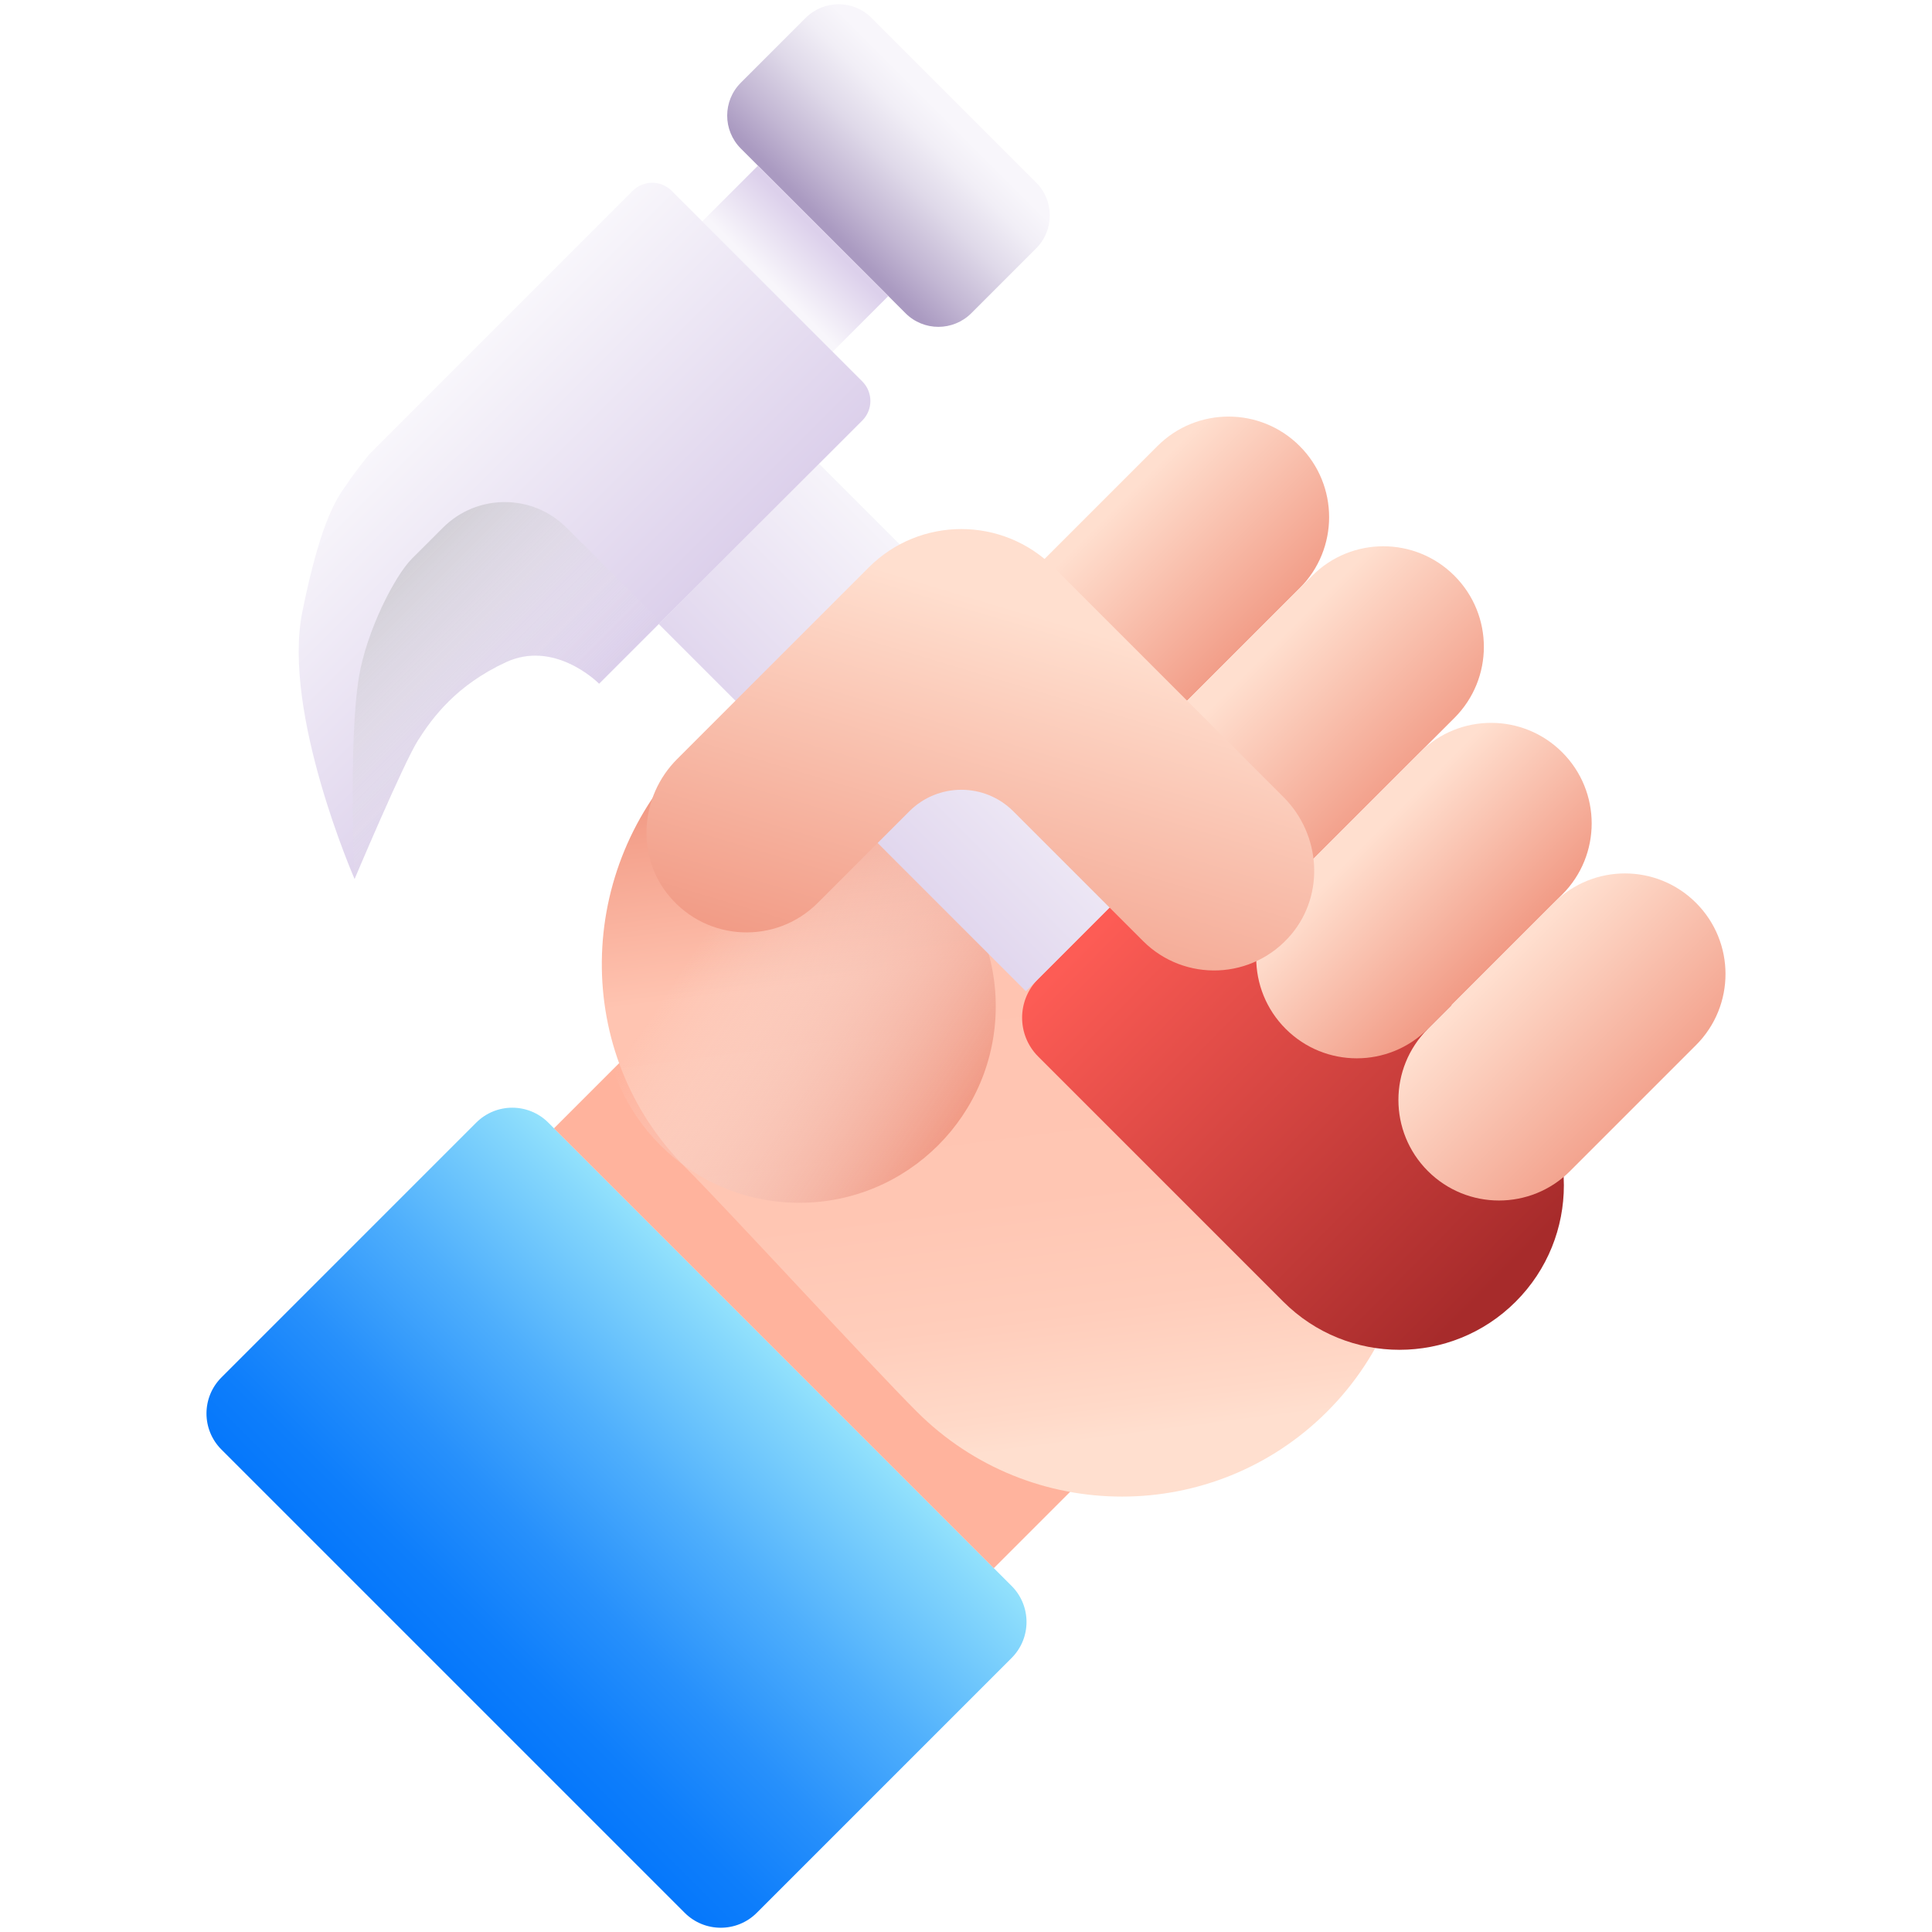 <?xml version="1.0" encoding="utf-8"?>
<!-- Generator: Adobe Illustrator 27.2.0, SVG Export Plug-In . SVG Version: 6.00 Build 0)  -->
<svg version="1.1" id="Слой_1" xmlns="http://www.w3.org/2000/svg" xmlns:xlink="http://www.w3.org/1999/xlink" x="0px" y="0px"
	 viewBox="0 0 300 300" style="enable-background:new 0 0 300 300;" xml:space="preserve">
<style type="text/css">
	.st0{clip-path:url(#SVGID_00000100358264718825276920000001853452960624102589_);}
	.st1{fill:url(#SVGID_00000147181883814768164690000000285033705051053499_);}
	.st2{clip-path:url(#SVGID_00000162334977500244177120000005937231353020564370_);}
	.st3{fill:url(#SVGID_00000154390604843133793390000011406760516959823550_);}
	.st4{fill:url(#SVGID_00000057123366302290084510000013466793980955044537_);}
	.st5{fill:url(#SVGID_00000008827075691144759230000002212508077814000050_);}
	.st6{fill:url(#SVGID_00000122680446358518291800000010483442174516661692_);}
	.st7{fill:url(#SVGID_00000119802303801174655100000002580639982523997109_);}
	.st8{fill:url(#SVGID_00000113330475471076803430000009038470685323806868_);}
	.st9{fill:url(#SVGID_00000099629057517751909680000004391406531291010978_);}
	.st10{fill:url(#SVGID_00000174577637524737241490000009136958059808261554_);}
	.st11{fill:url(#SVGID_00000006708358435949790480000003702622632967650981_);}
	.st12{fill:url(#SVGID_00000158731238756125246360000000854538594730808724_);}
	.st13{fill:url(#SVGID_00000041994161035078568590000002486757845865185688_);}
	.st14{fill:url(#SVGID_00000169516007742540883260000003896261090559780014_);}
	.st15{fill:url(#SVGID_00000127740958257131324470000008853544391372665527_);}
	.st16{fill:url(#SVGID_00000000180860434997412620000006829311345483856316_);}
	.st17{fill:url(#SVGID_00000173857888387592752480000004293592805290634923_);}
	.st18{fill:url(#SVGID_00000067194463827395436050000012079388250928755585_);}
	.st19{fill:url(#SVGID_00000052802323022784242320000002817346403551749034_);}
	.st20{fill:#4F4A4C;}
	.st21{fill:url(#SVGID_00000119094312661665015860000011364284224399118995_);}
	.st22{fill:url(#SVGID_00000005979458330136191470000016431441797485233837_);}
	.st23{fill:#FFA700;}
	.st24{fill:url(#SVGID_00000147931541275752341240000009629401194537401217_);}
	.st25{fill:url(#SVGID_00000008139524684560776960000009594819404932833163_);}
	.st26{fill:url(#SVGID_00000042703262116285570870000015594757000051948189_);}
	.st27{fill:url(#SVGID_00000049218272272854702960000002186864206947969444_);}
	.st28{fill:url(#SVGID_00000095315489872805153380000005170541278108044735_);}
	.st29{fill:url(#SVGID_00000035491209781753111460000009466431313512794761_);}
	.st30{clip-path:url(#SVGID_00000042721468246318014010000001729589383196126380_);}
	.st31{clip-path:url(#SVGID_00000078020984482825788800000015970685907422054335_);}
	.st32{fill:url(#SVGID_00000169552002846236513120000007586559214501903509_);}
	.st33{fill:url(#SVGID_00000137851492887888616010000013104817497333945275_);}
	.st34{fill:url(#SVGID_00000142173988066986833820000000080173246079407238_);}
	.st35{fill:url(#SVGID_00000027587761428530708870000009921235747896423604_);}
	.st36{fill:url(#SVGID_00000020367194312376688190000018167191752372320661_);}
	.st37{fill:url(#SVGID_00000069388242261719706090000015228871373844574138_);}
	.st38{fill:url(#SVGID_00000053520734532306586590000010846677426301183387_);}
	.st39{fill:url(#SVGID_00000005954981135566339510000003035205604120587173_);}
	.st40{fill:url(#SVGID_00000049907655308434014180000016180143710980190107_);}
	.st41{fill:url(#SVGID_00000146457375692358411120000012377160253237850266_);}
	.st42{fill-rule:evenodd;clip-rule:evenodd;fill:url(#SVGID_00000083805998668397192660000005625860090198587566_);}
	.st43{fill:url(#SVGID_00000163040811464126625520000012635162852348041606_);}
	.st44{fill-rule:evenodd;clip-rule:evenodd;fill:#EFA630;}
	.st45{fill-rule:evenodd;clip-rule:evenodd;fill:url(#SVGID_00000165928673678335037370000000901954839630344070_);}
	.st46{fill-rule:evenodd;clip-rule:evenodd;fill:url(#SVGID_00000064322020364139397080000000497535343865307793_);}
	.st47{fill-rule:evenodd;clip-rule:evenodd;fill:url(#SVGID_00000060724722723476596060000007162846719926905223_);}
	.st48{fill-rule:evenodd;clip-rule:evenodd;fill:url(#SVGID_00000116216314273664627680000011677144368119441281_);}
	.st49{fill-rule:evenodd;clip-rule:evenodd;fill:url(#SVGID_00000104672524497910270270000014469438227603944086_);}
	.st50{fill-rule:evenodd;clip-rule:evenodd;fill:url(#SVGID_00000150094779312689503820000014231700256752380558_);}
	.st51{fill-rule:evenodd;clip-rule:evenodd;fill:url(#SVGID_00000107554737222414652880000017398642571988697269_);}
	.st52{fill:url(#SVGID_00000081625369949282779290000005594525566706869908_);}
	.st53{fill-rule:evenodd;clip-rule:evenodd;fill:url(#SVGID_00000109736497397380576250000008521853238659467916_);}
	.st54{fill-rule:evenodd;clip-rule:evenodd;fill:url(#SVGID_00000065793357234134997940000006886090126371038619_);}
	.st55{fill-rule:evenodd;clip-rule:evenodd;fill:url(#SVGID_00000064324321134666558730000005335173490758376356_);}
	.st56{fill-rule:evenodd;clip-rule:evenodd;fill:url(#SVGID_00000046335702799057383840000014847415634710554294_);}
	.st57{fill-rule:evenodd;clip-rule:evenodd;fill:url(#SVGID_00000011713240290420705490000005941212337048671913_);}
	.st58{fill:#FFD45E;}
	.st59{fill:url(#SVGID_00000060712352077086911790000008192662075165007001_);}
	.st60{fill:#D89E45;}
	.st61{fill:#F0AF4C;}
	.st62{fill:#FD4755;}
	.st63{fill:#CD2E3A;}
	.st64{fill:#FFFFFF;}
	.st65{fill:url(#SVGID_00000026852943852392187090000015038699190932115627_);}
	.st66{fill:url(#SVGID_00000120560748477479437500000003799698152703645058_);}
	.st67{fill:url(#SVGID_00000003092190569457901780000016882964785593358258_);}
	.st68{fill:#FFCB6D;}
	.st69{fill:url(#SVGID_00000007400094256436813670000006490518768336091041_);}
	.st70{fill:url(#SVGID_00000021095496909773241350000009761342615288806313_);}
	.st71{fill:url(#SVGID_00000027585937528640857020000012753642405438615486_);}
	.st72{fill:url(#SVGID_00000026849239446987384910000017170298960717972353_);}
	.st73{fill:url(#SVGID_00000018211963074070797150000015455829695577438137_);}
	.st74{fill:url(#SVGID_00000005964116528798321860000017873284022084034201_);}
	.st75{fill:url(#SVGID_00000181768308500545007530000013538149158489435055_);}
	.st76{fill:url(#SVGID_00000181059655664388822280000002684390133819709103_);}
	.st77{fill:url(#SVGID_00000152250968870089737060000016838978368694359486_);}
	.st78{fill:url(#SVGID_00000023961147138080328040000016577120123853899137_);}
	.st79{clip-path:url(#SVGID_00000087372614326400086820000006559546932030899903_);}
	.st80{clip-path:url(#SVGID_00000099647485455286646200000000303633240983152524_);}
	.st81{clip-path:url(#SVGID_00000056419473137619463250000017258459404264642751_);}
	.st82{fill:url(#SVGID_00000131365955869311584260000015991953816747663235_);}
	.st83{fill:url(#SVGID_00000068665877167363059850000012211603255112507793_);}
	.st84{fill:url(#SVGID_00000057839621684101893190000000556537733129229196_);}
	.st85{fill:url(#SVGID_00000140697785504055406890000012267629338049202104_);}
	.st86{clip-path:url(#SVGID_00000169559047537796810020000000877448961958691228_);}
	.st87{fill:url(#SVGID_00000141442335632548459480000002557314754765246136_);}
	.st88{fill:url(#SVGID_00000027583934569262848970000015014163086180774541_);}
	.st89{fill:url(#SVGID_00000118370086982177217930000006661677904369363377_);}
	.st90{fill:url(#SVGID_00000158009535317291255030000005232700663630179203_);}
	.st91{fill:url(#SVGID_00000162316723641201978590000009458114222782213797_);}
	.st92{fill:url(#SVGID_00000036212343027466067360000010536340061835237256_);}
	.st93{fill:url(#SVGID_00000067231731988872484060000017547719939658435717_);}
	.st94{fill:url(#SVGID_00000077284573321916925570000011918127219556374198_);}
	.st95{fill:url(#SVGID_00000181770435752812444330000017025629461523944602_);}
	.st96{fill:url(#SVGID_00000149365817697078805750000015652634105503204480_);}
	.st97{fill:url(#SVGID_00000125588383271170250030000017127818721709629094_);}
	.st98{fill:url(#SVGID_00000093868522556910318990000000534091251451837843_);}
	.st99{fill:url(#SVGID_00000016774752350465908910000007564709362035420812_);}
	.st100{fill:url(#SVGID_00000167385079099950088250000004552298854444837513_);}
	.st101{fill:url(#SVGID_00000057850911869107283830000014700459322054644654_);}
	.st102{fill:url(#SVGID_00000071556762728042022760000001100365807783854225_);}
	.st103{fill:url(#SVGID_00000078015160432076133080000004214346153922854567_);}
	.st104{fill:url(#SVGID_00000060030726608459260990000008868922512307465369_);}
	.st105{fill:url(#SVGID_00000070805929696384621220000001342469376292651915_);}
	.st106{fill:url(#SVGID_00000000922047357089341930000012103934998420284081_);}
	.st107{fill:url(#SVGID_00000163073845922133698050000013870600032102406835_);}
	.st108{fill:#847184;}
	.st109{fill:url(#SVGID_00000059306154788966734130000015269017935420821935_);}
	.st110{fill:url(#SVGID_00000123433653381458591840000003401439961142302084_);}
	.st111{fill:url(#SVGID_00000003791964527327606760000009916436232167137694_);}
	.st112{fill:url(#SVGID_00000040563054292542481400000010666326481546578318_);}
	.st113{fill:url(#SVGID_00000164494095771934080950000005151293237925455494_);}
	.st114{fill:url(#SVGID_00000083810714199755213720000017294746351627052182_);}
	.st115{fill:#FFB39D;}
	.st116{fill:url(#SVGID_00000126293740204279022860000009443952547822400178_);}
	.st117{fill:url(#SVGID_00000181082960308339829690000013973100060076305031_);}
	.st118{fill:url(#SVGID_00000157993728202606477690000017543812080109921712_);}
	.st119{fill:url(#SVGID_00000154404190742005151320000001134895674506610352_);}
	.st120{fill:url(#SVGID_00000134966976972029230190000010172441920205488013_);}
	.st121{fill:url(#SVGID_00000109003945613826607360000013562342694235149751_);}
	.st122{fill:url(#SVGID_00000047036612133786884820000006124268956541916840_);}
	.st123{fill:url(#SVGID_00000151514979203315711610000010722248500840123794_);}
	.st124{fill:url(#SVGID_00000162323016644282246930000016090841890212563343_);}
	.st125{fill:url(#SVGID_00000179613857437463269730000016695068185766868901_);}
	.st126{fill:url(#SVGID_00000001632451198195533800000000383503338758888080_);}
	.st127{fill:url(#SVGID_00000006699506282212752510000012981283771398394796_);}
	.st128{fill:url(#SVGID_00000013160087180279459890000008019637977373541818_);}
	.st129{fill:url(#SVGID_00000158709562602140836310000002060176978077686935_);}
	.st130{fill:url(#SVGID_00000148637287748616012430000006456355719534019981_);}
	.st131{fill:url(#SVGID_00000102523432863562168260000009181229024749289348_);}
	.st132{fill:#0577FB;}
	.st133{filter:url(#Adobe_OpacityMaskFilter);}
	.st134{opacity:0.35;mask:url(#SVGID_00000062881112424948835840000004008913175589021603_);}
	.st135{opacity:0.4;fill:url(#SVGID_00000158733761543709116720000011283723510952208289_);}
	.st136{fill:url(#SVGID_00000001664955595905595680000002010039872279095178_);}
	.st137{fill:url(#SVGID_00000114044792287560098780000000396466172063358089_);}
	.st138{fill:url(#SVGID_00000108285280226101017560000011584274334647525811_);}
	.st139{fill:url(#SVGID_00000090296427009646358570000010864349135688841098_);}
	.st140{fill:url(#SVGID_00000153687538816416996410000012616976817341148326_);}
	.st141{fill:url(#SVGID_00000065039275637644670590000002163230800370689954_);}
	.st142{fill:url(#SVGID_00000109009312929596763750000008334186145256610176_);}
	.st143{fill:url(#SVGID_00000087403730829717212990000000359247374288154759_);}
	.st144{fill:url(#SVGID_00000130638423247844266640000015917159405263531672_);}
	.st145{fill:url(#SVGID_00000104676996012337265760000008003709126496159933_);}
	.st146{fill:url(#SVGID_00000130623692692267162090000003206591252981899435_);}
	.st147{fill:url(#SVGID_00000168799368619625683980000008665765114487387043_);}
	.st148{fill:url(#SVGID_00000148624229364536973210000001550374526726932904_);}
	.st149{fill:url(#SVGID_00000126294092351276581700000000377664600376135089_);}
	.st150{fill:url(#SVGID_00000061456986375733306920000005572118079316251792_);}
	.st151{fill:url(#SVGID_00000102515113065058196090000009746455278260222126_);}
	.st152{fill:url(#SVGID_00000016046564117353311940000006240877367662583733_);}
	.st153{fill:url(#SVGID_00000068669495920390717530000016200108123496611733_);}
	.st154{fill:url(#SVGID_00000088842581542088582400000013188498301932831117_);}
	.st155{fill:url(#SVGID_00000168822475638478165160000009710098662480439682_);}
	.st156{fill:url(#SVGID_00000081635631725265822860000013529404450182899375_);}
	.st157{fill:url(#SVGID_00000038406234955033757350000005172084140454586254_);}
	.st158{fill:url(#SVGID_00000060734073672413760710000001769150030377266346_);}
	.st159{fill:url(#SVGID_00000001634854589277416230000014417874313238260612_);}
	.st160{fill:url(#SVGID_00000173881295357055377660000005692839126403364270_);}
	.st161{fill:url(#SVGID_00000060020396361740026280000013339933222169932969_);}
	.st162{fill:url(#SVGID_00000179636909750950859420000003888022703696295358_);}
	.st163{fill:url(#SVGID_00000094603846825199859990000017350382844910370194_);}
	.st164{fill:url(#SVGID_00000183948542180834737160000011722347872596066465_);}
	.st165{fill:url(#SVGID_00000053544437211640483900000003167817858084973196_);}
	.st166{fill:url(#SVGID_00000075160579314319512010000012536404388633150628_);}
	.st167{fill:url(#SVGID_00000107554783815883910870000002447508738738922124_);}
	.st168{fill:url(#SVGID_00000137117614735409068990000014153431263947536041_);}
	.st169{fill:url(#SVGID_00000080201044385800217270000005445068029605757583_);}
	.st170{fill:url(#SVGID_00000026883553131559450190000006235319338261671082_);}
	.st171{fill:url(#SVGID_00000153662901601499681860000010317206296318519455_);}
	.st172{fill:url(#SVGID_00000049223907823563683030000016718870911784720260_);}
	.st173{fill:url(#SVGID_00000168087342314410736210000005845291499907849910_);}
	.st174{fill:url(#SVGID_00000139268881405139859800000011601657410154982796_);}
	.st175{fill:url(#SVGID_00000021806594417096872680000002728700891673188527_);}
	.st176{fill:url(#SVGID_00000140731275385822597340000001316069740655578756_);}
	.st177{fill:url(#SVGID_00000016037799992542253680000005276275102406423173_);}
	.st178{fill:url(#SVGID_00000147222329051877572930000007493753825686575777_);}
	.st179{fill:url(#SVGID_00000049218063448348650010000015164381212334335893_);}
	.st180{fill:url(#SVGID_00000080908311029366776020000015098997715812845959_);}
	.st181{fill:url(#SVGID_00000084491796890895765610000017120374833605173415_);}
	.st182{fill:url(#SVGID_00000011009496947307647470000012608882349156705935_);}
	.st183{fill:url(#SVGID_00000007419430587946132200000010681902938017845649_);}
	.st184{fill:url(#SVGID_00000065055026443771869300000015761726152643365264_);}
	.st185{fill:url(#SVGID_00000165236035687599993550000015123628597199793333_);}
	.st186{fill:url(#SVGID_00000008832613351702673840000016740388391668130494_);}
	.st187{fill:url(#SVGID_00000121242919498582926880000007474974170439176120_);}
	.st188{fill:url(#SVGID_00000147917811165345607900000001429984216421759156_);}
	.st189{fill:url(#SVGID_00000131336794505815135170000005855637087486754742_);}
	.st190{fill:url(#SVGID_00000158740053134220844230000003357094795520803222_);}
	.st191{fill:url(#SVGID_00000170990236163805667140000006455087635330762624_);}
	.st192{fill:url(#SVGID_00000080901478314108852280000014256025365218224545_);}
	.st193{fill:url(#SVGID_00000085216524909685596790000015953978111261872030_);}
	.st194{fill:url(#SVGID_00000007427634474867384220000017582611418004826028_);}
	.st195{fill:url(#SVGID_00000023979422722904277830000001910093587445659798_);}
	.st196{fill:url(#SVGID_00000029730366951088685710000007694904423558182057_);}
	.st197{fill:url(#SVGID_00000105416979747923535100000005210002040640179347_);}
	.st198{fill:url(#SVGID_00000093887660638798026450000018016450674100634268_);}
	.st199{fill:url(#SVGID_00000047752955089502670250000011476043404780897944_);}
	.st200{fill:url(#SVGID_00000107585918497194572380000002146725589859093148_);}
	.st201{fill:#FFD9C8;}
	.st202{fill:url(#SVGID_00000136413787777259572430000002632889169061555602_);}
	.st203{fill:url(#SVGID_00000031930490596709238850000013853413500202405518_);}
	.st204{fill:url(#SVGID_00000029746273254661258410000002244132419563293617_);}
	.st205{fill:url(#SVGID_00000103949615049088668160000011686765203862376082_);}
	.st206{fill:url(#SVGID_00000040555179577100003620000008443366041947949471_);}
	.st207{fill:url(#SVGID_00000163774776039339200680000010461120511296722617_);}
	.st208{fill:url(#SVGID_00000165955744616962990510000009679014786265732498_);}
	.st209{fill:url(#SVGID_00000000201867277409033470000017841285573363788417_);}
	.st210{fill:url(#SVGID_00000139273592279231948990000005124479822897380266_);}
	.st211{fill:url(#SVGID_00000033367808429343609440000009829089250232521103_);}
	.st212{fill:url(#SVGID_00000016788994617805717930000017158155628760423052_);}
	.st213{fill:url(#SVGID_00000130643018307392228240000002155654346855433399_);}
	.st214{fill:url(#SVGID_00000134957885565450966900000002875669330995510685_);}
	.st215{fill:url(#SVGID_00000145744581342616504640000000578060156921318275_);}
	.st216{fill:url(#SVGID_00000097477032807249541390000005777797247105608607_);}
	.st217{fill:url(#SVGID_00000139267252705766337000000004090684285830996386_);}
	.st218{fill:url(#SVGID_00000024706390340372007440000008635120616822676897_);}
	.st219{fill:url(#SVGID_00000060750932564515705530000014749762580998811270_);}
	.st220{fill:url(#SVGID_00000088130681779270561820000008229945144940584616_);}
	.st221{fill:url(#SVGID_00000027571915616796344460000003239605552738175904_);}
	.st222{fill:url(#SVGID_00000170268933524886846620000008282571550496106402_);}
	.st223{fill:url(#SVGID_00000037675011408924773100000013917477222493238162_);}
	.st224{fill:url(#SVGID_00000096049405425958342030000003510374021525764744_);}
	.st225{fill:url(#SVGID_00000074416876861200315370000010744752942944373920_);}
	.st226{fill:url(#SVGID_00000165922973435304430090000005969673305586965638_);}
	.st227{fill:url(#SVGID_00000165195986923479117590000016243680575111390126_);}
	.st228{fill:url(#SVGID_00000005256105668802310550000016802270529037097891_);}
	.st229{fill:url(#SVGID_00000152952696645599505790000000438057981791824790_);}
	.st230{clip-path:url(#SVGID_00000087383450922037549220000018023075198426802562_);}
	.st231{fill:url(#SVGID_00000159427613997700710540000009319027333582872706_);}
	.st232{fill:url(#SVGID_00000016782355521159264090000008423687155911546500_);}
	.st233{fill:url(#SVGID_00000050622113795818856300000011397423683369828018_);}
	.st234{fill:url(#SVGID_00000162343764124436224760000017001422928627908503_);}
	.st235{fill:url(#SVGID_00000179605392840324317360000016867162017288122248_);}
	.st236{fill:url(#SVGID_00000036961140316776150790000006003934309815563700_);}
	.st237{fill:url(#SVGID_00000160872550833770000950000015270620396333644432_);}
	.st238{fill:url(#SVGID_00000078013080220858545340000002080351594023887027_);}
	.st239{fill:url(#SVGID_00000018236618853398914210000016179383424597557139_);}
	.st240{fill:url(#SVGID_00000115493560105756039650000009974506992651013283_);}
	.st241{fill:url(#SVGID_00000015349374879244372490000010090161313813175734_);}
	.st242{fill:url(#SVGID_00000031180417964314010560000010973760413360462747_);}
	.st243{fill:url(#SVGID_00000102527689633188556100000014500143592173842075_);}
	.st244{fill:url(#SVGID_00000174567435877710853610000005646333882746171054_);}
	.st245{fill:url(#SVGID_00000176758604418593145170000008993698819704024234_);}
	.st246{fill:url(#SVGID_00000031891896884263600050000018401228348154547073_);}
	.st247{fill:url(#SVGID_00000143598853070821309490000000381222680144853898_);}
	.st248{fill:url(#SVGID_00000106107137284329026470000007629775580863250619_);}
	.st249{fill:url(#SVGID_00000037677373178064407610000013798502317121754274_);}
	.st250{fill:url(#SVGID_00000119106290942136567930000011283099356458794921_);}
	.st251{fill:url(#SVGID_00000134248110599679178010000010374632553663324036_);}
	.st252{fill:url(#SVGID_00000165214346874490394070000016927000929395076773_);}
	.st253{fill:url(#SVGID_00000129892140276069882230000011165350551123360955_);}
	.st254{fill:url(#SVGID_00000114790718117669378080000010393804343126811270_);}
	.st255{fill:url(#SVGID_00000121268177533745749810000018239359933570359441_);}
	.st256{fill:url(#SVGID_00000094586929067981012490000013232832407185813411_);}
	.st257{fill:url(#SVGID_00000044146299166747565000000001287405746856691612_);}
	.st258{fill:url(#SVGID_00000097502810641926525570000002104119346570282372_);}
	.st259{fill:url(#SVGID_00000065765263502280611470000008097098531477604757_);}
	.st260{fill:none;stroke:#B2B2B2;stroke-width:7;stroke-miterlimit:10;}
	.st261{fill:#B2B2B2;}
	.st262{fill:url(#SVGID_00000150782282425919345410000017837849297129943430_);}
	.st263{fill:url(#SVGID_00000072972728724452133260000007825509447232970625_);}
	.st264{fill:url(#SVGID_00000054977322056903249570000005117212547617451677_);}
	.st265{fill:url(#SVGID_00000054960910785252884650000005067833374071865509_);}
	.st266{fill:url(#SVGID_00000085929849248115618320000008312417158262576535_);}
	.st267{fill:url(#SVGID_00000076588752264113968290000010923627069116646824_);}
	.st268{fill:url(#SVGID_00000045610088462867020080000008263116324762796726_);}
	.st269{fill:url(#SVGID_00000070105141373410933660000001234956100705520268_);}
	.st270{fill:url(#SVGID_00000014614324554773457420000004093952734144252347_);}
	.st271{fill:url(#SVGID_00000049935609412797288300000011714509350916790459_);}
	.st272{fill:url(#SVGID_00000054248020997217428660000012741871977694117250_);}
	.st273{fill:url(#SVGID_00000047783099296135541810000000303142179302690478_);}
	.st274{fill:url(#SVGID_00000064352640293982167030000001729098032594605453_);}
	.st275{fill:url(#SVGID_00000095318942351992874750000007359363604206397876_);}
	.st276{fill:url(#SVGID_00000085953329360575096460000007838879911657060514_);}
	.st277{fill:url(#SVGID_00000147180156687940947860000006968440985448198788_);}
	.st278{fill:url(#SVGID_00000165950685843685931270000004859264169160770196_);}
	.st279{fill:url(#SVGID_00000045621193517044008870000004703066191665437068_);}
	.st280{fill:url(#SVGID_00000149346189739913491670000001855239387045485467_);}
	.st281{fill:url(#SVGID_00000060017670926222570270000005009930429487041957_);}
	.st282{fill:url(#SVGID_00000042714511358657151610000014236516558992954793_);}
	.st283{fill:url(#SVGID_00000166649789085563101310000015204130448719883397_);}
	.st284{fill:url(#SVGID_00000180362617336939767240000005465596332160708787_);}
	.st285{fill:url(#SVGID_00000062908908501309753200000009974216439515423634_);}
</style>
<g>
	
		<linearGradient id="SVGID_00000158745221962843511300000003367596654102341537_" gradientUnits="userSpaceOnUse" x1="161.896" y1="234.366" x2="161.896" y2="308.333" gradientTransform="matrix(0.707 0.707 -0.707 0.707 173.584 -71.139)">
		<stop  offset="0" style="stop-color:#97E5FC"/>
		<stop  offset="0.089" style="stop-color:#86D8FC"/>
		<stop  offset="0.397" style="stop-color:#4FAFFC"/>
		<stop  offset="0.662" style="stop-color:#2790FB"/>
		<stop  offset="0.872" style="stop-color:#0E7EFB"/>
		<stop  offset="1" style="stop-color:#0577FB"/>
	</linearGradient>
	<path style="fill:url(#SVGID_00000158745221962843511300000003367596654102341537_);" d="M106.32,297.02l-71.94-71.94
		c-3.09-3.09-3.09-8.1,0-11.19l39.57-39.57c3.09-3.09,8.1-3.09,11.19,0l71.94,71.94c3.09,3.09,3.09,8.1,0,11.19l-39.57,39.57
		C114.43,300.11,109.41,300.11,106.32,297.02z"/>
	
		<rect x="116.66" y="152.53" transform="matrix(0.707 -0.707 0.707 0.707 -104.301 149.849)" class="st115" width="24.14" height="96.6"/>
	
		<linearGradient id="SVGID_00000122692373460282854430000000746394713438217619_" gradientUnits="userSpaceOnUse" x1="163.522" y1="224.461" x2="147.993" y2="103.402">
		<stop  offset="0" style="stop-color:#FFDFCF"/>
		<stop  offset="0.042" style="stop-color:#FFD9C8"/>
		<stop  offset="0.164" style="stop-color:#FFCDBB"/>
		<stop  offset="0.319" style="stop-color:#FFC6B3"/>
		<stop  offset="0.622" style="stop-color:#FFC4B1"/>
		<stop  offset="0.915" style="stop-color:#F0947E"/>
	</linearGradient>
	<path style="fill:url(#SVGID_00000122692373460282854430000000746394713438217619_);" d="M206.06,155.47
		c-6.2-6.2-13.76-10.21-21.72-12.04c-0.95-9.99-5.2-19.67-12.78-27.25c-17.6-17.6-46.44-17.29-64.42,0.69s-18.29,46.83-0.69,64.42
		c6.53,6.53,28.67,30.67,35.9,37.9c17.6,17.6,46.13,17.6,63.73,0C223.66,201.61,223.66,173.07,206.06,155.47z"/>
	
		<linearGradient id="SVGID_00000072249555913142466560000003441738314840372143_" gradientUnits="userSpaceOnUse" x1="158.129" y1="189.227" x2="107.744" y2="199.45" gradientTransform="matrix(0.707 0.707 -0.707 0.707 173.584 -71.139)">
		<stop  offset="0" style="stop-color:#F0947E"/>
		<stop  offset="1" style="stop-color:#F6F6F6;stop-opacity:0"/>
	</linearGradient>
	<circle style="fill:url(#SVGID_00000072249555913142466560000003441738314840372143_);" cx="124.11" cy="156.26" r="30.51"/>
	
		<linearGradient id="SVGID_00000013175968952362333560000008982166871591008695_" gradientUnits="userSpaceOnUse" x1="150.288" y1="149.792" x2="232.621" y2="149.18" gradientTransform="matrix(0.707 0.707 -0.707 0.707 173.584 -71.139)">
		<stop  offset="0" style="stop-color:#FD5C55"/>
		<stop  offset="1" style="stop-color:#A72B2B"/>
	</linearGradient>
	<path style="fill:url(#SVGID_00000013175968952362333560000008982166871591008695_);" d="M197.3,127.97l38.06,38.06
		c9.97,9.97,9.97,26.12,0,36.09l0,0c-9.97,9.97-26.12,9.97-36.09,0l-38.06-38.06c-3.33-3.33-3.33-8.73,0-12.05l24.04-24.04
		C188.58,124.64,193.97,124.64,197.3,127.97z"/>
	
		<linearGradient id="SVGID_00000092425589451090103850000012032234303158592916_" gradientUnits="userSpaceOnUse" x1="162.361" y1="93.932" x2="125.126" y2="130.991">
		<stop  offset="0.131" style="stop-color:#F8F6FB"/>
		<stop  offset="1" style="stop-color:#DCD0EB"/>
	</linearGradient>
	<polygon style="fill:url(#SVGID_00000092425589451090103850000012032234303158592916_);" points="127.18,72.01 184.2,129.02 
		159.3,153.92 102.29,96.9 	"/>
	
		<linearGradient id="SVGID_00000023972261334767086750000001953374485824144536_" gradientUnits="userSpaceOnUse" x1="105.661" y1="111.576" x2="139.363" y2="111.576" gradientTransform="matrix(0.707 0.707 -0.707 0.707 173.584 -71.139)">
		<stop  offset="0" style="stop-color:#FFDFCF"/>
		<stop  offset="1" style="stop-color:#F0947E"/>
	</linearGradient>
	<path style="fill:url(#SVGID_00000023972261334767086750000001953374485824144536_);" d="M156.2,114.87c-6.1-6.1-6.1-15.98,0-22.08
		l23.53-23.53c6.1-6.1,15.98-6.1,22.08,0c6.1,6.1,6.1,15.98,0,22.08l-23.53,23.53C172.18,120.97,162.29,120.97,156.2,114.87z"/>
	
		<linearGradient id="SVGID_00000174575047604653913310000018072695308905364383_" gradientUnits="userSpaceOnUse" x1="138.218" y1="108.821" x2="172.095" y2="108.821" gradientTransform="matrix(0.707 0.707 -0.707 0.707 173.584 -71.139)">
		<stop  offset="0" style="stop-color:#FFDFCF"/>
		<stop  offset="1" style="stop-color:#F0947E"/>
	</linearGradient>
	<path style="fill:url(#SVGID_00000174575047604653913310000018072695308905364383_);" d="M180.23,135.01
		c-6.1-6.1-6.1-15.98,0-22.08l23.53-23.53c6.1-6.1,15.98-6.1,22.08,0c6.1,6.1,6.1,15.98,0,22.08l-23.53,23.53
		C196.21,141.11,186.32,141.11,180.23,135.01z"/>
	
		<linearGradient id="SVGID_00000116940453820168541450000000813909628533492628_" gradientUnits="userSpaceOnUse" x1="170.06" y1="114.485" x2="200.113" y2="114.485" gradientTransform="matrix(0.707 0.707 -0.707 0.707 173.584 -71.139)">
		<stop  offset="0" style="stop-color:#FFDFCF"/>
		<stop  offset="1" style="stop-color:#F0947E"/>
	</linearGradient>
	<path style="fill:url(#SVGID_00000116940453820168541450000000813909628533492628_);" d="M199.64,159.76
		c-6.1-6.1-6.1-15.98,0-22.08l20.86-20.86c6.1-6.1,15.98-6.1,22.08,0c6.1,6.1,6.1,15.98,0,22.08l-20.86,20.86
		C215.62,165.86,205.74,165.86,199.64,159.76z"/>
	
		<linearGradient id="SVGID_00000024001276759424499690000002166042013756406675_" gradientUnits="userSpaceOnUse" x1="198.331" y1="115.403" x2="236.726" y2="115.403" gradientTransform="matrix(0.707 0.707 -0.707 0.707 173.584 -71.139)">
		<stop  offset="0" style="stop-color:#FFDFCF"/>
		<stop  offset="1" style="stop-color:#F0947E"/>
	</linearGradient>
	<path style="fill:url(#SVGID_00000024001276759424499690000002166042013756406675_);" d="M221.72,181.84
		c-6.1-6.1-6.1-15.98,0-22.08l19.56-19.56c6.1-6.1,15.98-6.1,22.08,0c6.1,6.1,6.1,15.98,0,22.08l-19.56,19.56
		C237.71,187.94,227.82,187.94,221.72,181.84z"/>
	
		<linearGradient id="SVGID_00000153704741935682738890000010449684833016394124_" gradientUnits="userSpaceOnUse" x1="110.839" y1="125.722" x2="142.988" y2="185.427" gradientTransform="matrix(0.707 0.707 -0.707 0.707 173.584 -71.139)">
		<stop  offset="0" style="stop-color:#FFDFCF"/>
		<stop  offset="1" style="stop-color:#F0947E"/>
	</linearGradient>
	<path style="fill:url(#SVGID_00000153704741935682738890000010449684833016394124_);" d="M199.32,123.79l-30.78-30.78l-4.91-4.91
		l0,0c-7.93-7.93-20.79-7.93-28.72,0l-0.72,0.72l-2.45,2.45l-26.6,26.6c-5.76,5.76-6.44,15.05-1.21,21.29
		c5.97,7.13,16.61,7.48,23.04,1.05l14.23-14.23c4.46-4.46,11.69-4.46,16.15,0l20.14,20.14c6.43,6.43,17.07,6.08,23.04-1.05
		C205.75,138.83,205.07,129.54,199.32,123.79z"/>
	
		<linearGradient id="SVGID_00000062158685174935559050000003703412322976279986_" gradientUnits="userSpaceOnUse" x1="64.385" y1="182.333" x2="72.433" y2="182.333" gradientTransform="matrix(0.707 0.707 -0.707 0.707 173.584 -71.139)">
		<stop  offset="0" style="stop-color:#F8F6FB"/>
		<stop  offset="1" style="stop-color:#DCD0EB"/>
	</linearGradient>
	<polygon style="fill:url(#SVGID_00000062158685174935559050000003703412322976279986_);" points="93.02,106.17 93.03,106.16 
		93.02,106.17 	"/>
	<g>
		
			<linearGradient id="SVGID_00000150795703371115545210000007089720665618302884_" gradientUnits="userSpaceOnUse" x1="43.291" y1="82.081" x2="43.291" y2="106.987" gradientTransform="matrix(0.707 0.707 -0.707 0.707 173.584 -71.139)">
			<stop  offset="0" style="stop-color:#F8F6FB"/>
			<stop  offset="0.176" style="stop-color:#F1EEF6"/>
			<stop  offset="0.445" style="stop-color:#DFD9E9"/>
			<stop  offset="0.772" style="stop-color:#C2B6D3"/>
			<stop  offset="1" style="stop-color:#AA9AC1"/>
		</linearGradient>
		<path style="fill:url(#SVGID_00000150795703371115545210000007089720665618302884_);" d="M140.6,48.63l-25.56-25.56
			c-2.83-2.83-2.83-7.41,0-10.23l10.06-10.06c2.83-2.83,7.41-2.83,10.23,0l25.56,25.56c2.83,2.83,2.83,7.41,0,10.23l-10.06,10.06
			C148,51.46,143.42,51.46,140.6,48.63z"/>
		
			<linearGradient id="SVGID_00000112590669710401536330000006824292692861538215_" gradientUnits="userSpaceOnUse" x1="43.291" y1="118.823" x2="43.291" y2="108.921" gradientTransform="matrix(0.707 0.707 -0.744 0.744 177.612 -75.168)">
			<stop  offset="0" style="stop-color:#F8F6FB"/>
			<stop  offset="1" style="stop-color:#DCD0EB"/>
		</linearGradient>
		<polygon style="fill:url(#SVGID_00000112590669710401536330000006824292692861538215_);" points="129.29,54.62 109.04,34.38 
			117.69,25.73 137.94,45.97 		"/>
		
			<linearGradient id="SVGID_00000157305474083373683960000014426956687073451141_" gradientUnits="userSpaceOnUse" x1="17.98" y1="175.44" x2="68.41" y2="175.44" gradientTransform="matrix(0.707 0.707 -0.707 0.707 173.584 -71.139)">
			<stop  offset="0" style="stop-color:#F8F6FB"/>
			<stop  offset="1" style="stop-color:#DCD0EB"/>
		</linearGradient>
		<path style="fill:url(#SVGID_00000157305474083373683960000014426956687073451141_);" d="M133.9,59.23l-29.6-29.6
			c-1.67-1.67-4.39-1.67-6.06,0L57.37,70.51c0,0-2.1,2.55-3.39,4.49c-1.3,1.95-3.95,4.71-7.04,20.03
			c-3.16,15.7,8.12,41.46,8.12,41.46s7.58-17.97,9.85-21.54c2.27-3.57,5.95-8.55,13.64-12.12c7.45-3.46,14.06,2.92,14.46,3.32
			l0.02,0.02L133.9,65.3C135.57,63.62,135.57,60.91,133.9,59.23z"/>
		
			<linearGradient id="SVGID_00000011022837878210291850000008115977951436303747_" gradientUnits="userSpaceOnUse" x1="17.967" y1="199.704" x2="68.438" y2="199.704" gradientTransform="matrix(0.707 0.707 -0.707 0.707 173.584 -71.139)">
			<stop  offset="0" style="stop-color:#878787;stop-opacity:0.6"/>
			<stop  offset="1" style="stop-color:#F6F6F6;stop-opacity:0"/>
		</linearGradient>
		<path style="fill:url(#SVGID_00000011022837878210291850000008115977951436303747_);" d="M87.96,81.93
			c-5.29-5.29-13.88-5.29-19.17,0l0,0L64,86.71c-2.77,2.77-7.07,11.33-8.25,18.33c-1.68,10.01-0.7,31.45-0.7,31.45
			s7.58-17.97,9.85-21.54c2.27-3.57,5.95-8.55,13.64-12.12c7.45-3.46,14.06,2.92,14.46,3.32l0.02,0.02l9.59-9.59L87.96,81.93z"/>
	</g>
</g>
</svg>
